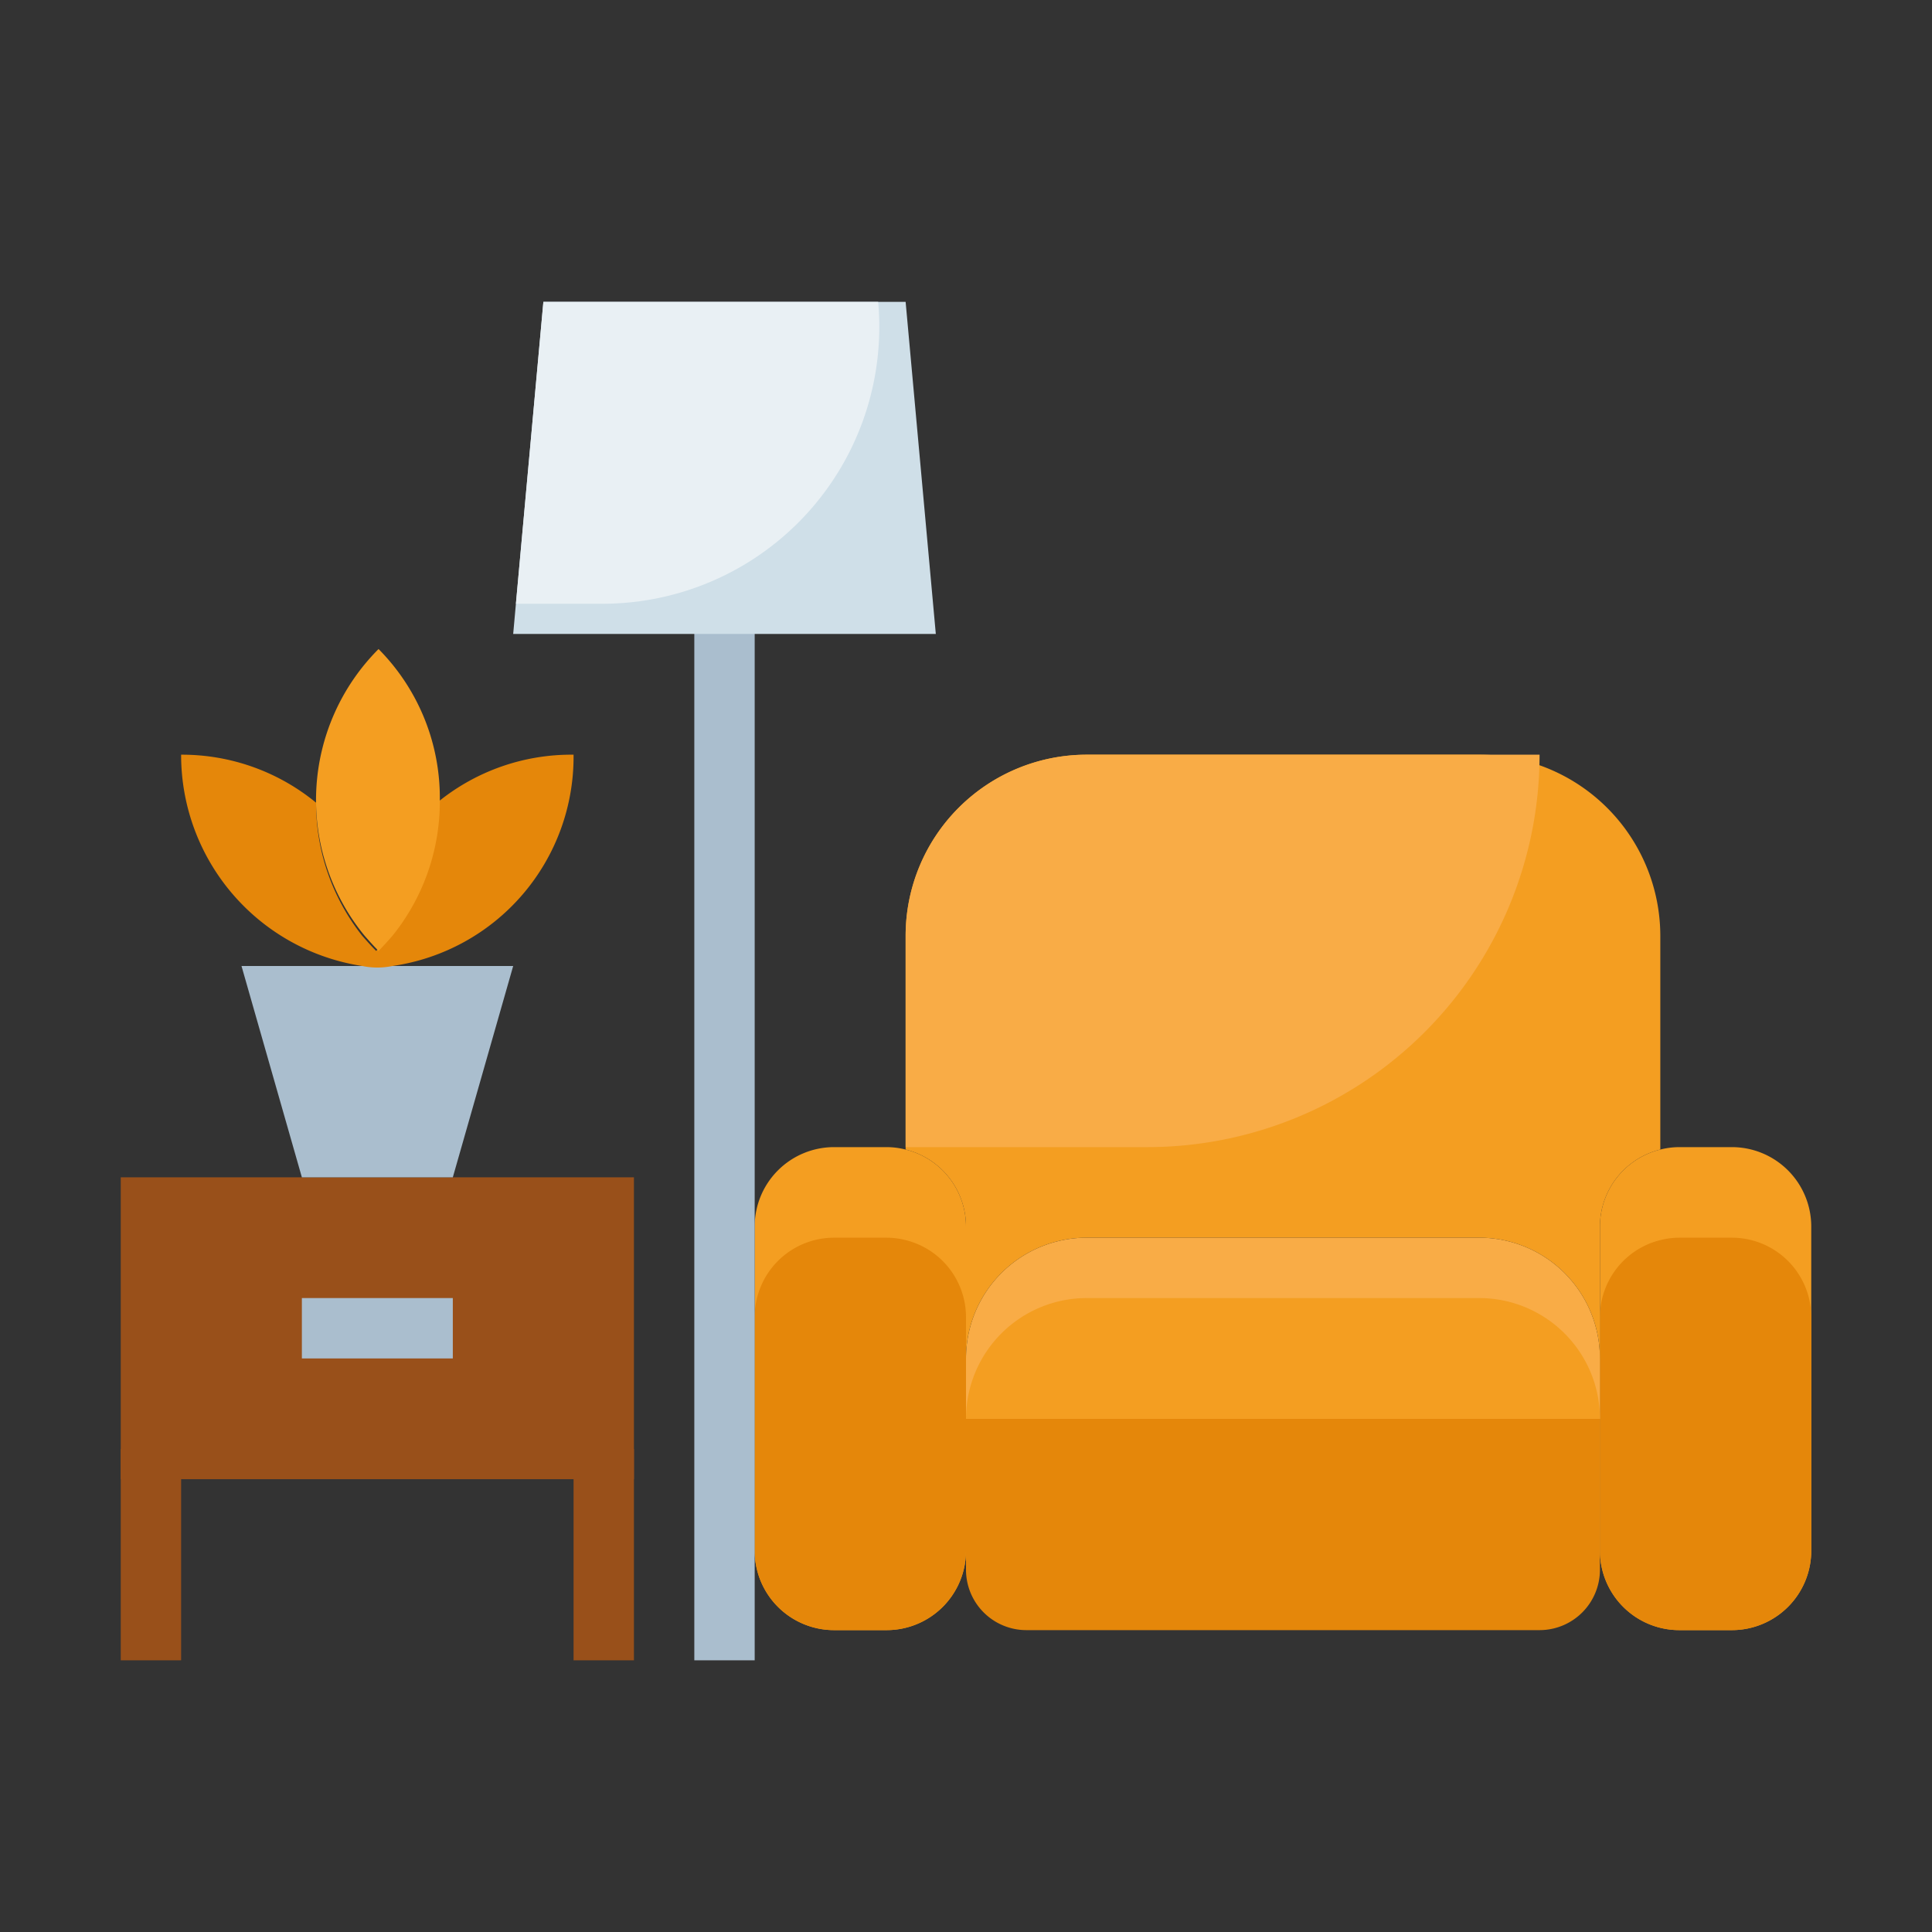 <?xml version="1.0" encoding="UTF-8"?>
<svg xmlns="http://www.w3.org/2000/svg" height="512" viewBox="0 0 64 64" width="512">
  <rect x="0" y="0" width="64" height="64" fill="#333333" stroke="none"/>
  <g id="Layer_48" data-name="Layer 48">
    <path d="m32 47h21a0 0 0 0 1 0 0v5a2 2 0 0 1 -2 2h-17a2 2 0 0 1 -2-2v-5a0 0 0 0 1 0 0z" fill="#e5870a"></path>
    <path d="m32 40.63v10.74a2.63 2.63 0 0 1 -2.63 2.63h-1.74a2.63 2.63 0 0 1 -2.63-2.63v-10.74a2.63 2.63 0 0 1 2.63-2.63h1.74a2.59 2.59 0 0 1 .63.08 2.63 2.63 0 0 1 2 2.55z" fill="#f49e21"></path>
    <path d="m32 43.63v7.74a2.63 2.63 0 0 1 -2.63 2.63h-1.74a2.63 2.63 0 0 1 -2.63-2.63v-7.74a2.63 2.63 0 0 1 2.63-2.63h1.74a2.59 2.59 0 0 1 .63.08 2.63 2.63 0 0 1 2 2.55z" fill="#e5870a"></path>
    <path d="m60 40.63v10.74a2.63 2.63 0 0 1 -2.63 2.63h-1.74a2.63 2.63 0 0 1 -2.63-2.63v-10.74a2.63 2.63 0 0 1 2-2.55 2.59 2.59 0 0 1 .63-.08h1.74a2.63 2.63 0 0 1 2.63 2.63z" fill="#f49e21"></path>
    <path d="m60 43.63v7.74a2.63 2.63 0 0 1 -2.63 2.63h-1.74a2.63 2.63 0 0 1 -2.63-2.63v-7.74a2.63 2.63 0 0 1 2-2.55 2.59 2.59 0 0 1 .63-.08h1.74a2.63 2.63 0 0 1 2.63 2.63z" fill="#e5870a"></path>
    <g fill="#99501a">
      <path d="m4 39h17v10h-17z"></path>
      <path d="m19 48h2v7h-2z"></path>
      <path d="m4 48h2v7h-2z"></path>
    </g>
    <path d="m53 45v2h-21v-2a4 4 0 0 1 4-4h13a4 4 0 0 1 4 4z" fill="#f9ac46"></path>
    <path d="m53 47h-21a4 4 0 0 1 4-4h13a4 4 0 0 1 4 4z" fill="#f49e21"></path>
    <path d="m55 31v7.08a2.63 2.63 0 0 0 -2 2.55v4.37a4 4 0 0 0 -4-4h-13a4 4 0 0 0 -4 4v-4.37a2.63 2.63 0 0 0 -2-2.55v-7.08a6 6 0 0 1 6-6h13a5.8 5.8 0 0 1 2 .35 6 6 0 0 1 4 5.65z" fill="#f49e21"></path>
    <path d="m10 43h5v2h-5z" fill="#aabece"></path>
    <path d="m15 39h-5l-2-7h9z" fill="#aabece"></path>
    <path d="m19 25a7 7 0 0 1 -6 7 2.46 2.46 0 0 1 -1 0 7.07 7.07 0 0 1 -6-7 7 7 0 0 1 4.47 1.59 7.08 7.08 0 0 0 1.53 4.41c.15.17.3.34.46.5.16-.16.31-.33.46-.5a7.08 7.08 0 0 0 1.61-4.45 7 7 0 0 1 4.47-1.55z" fill="#e5870a"></path>
    <path d="m14.57 26.5v.05a7.08 7.08 0 0 1 -1.57 4.45c-.15.17-.3.34-.46.5-.16-.16-.31-.33-.46-.5a7.08 7.08 0 0 1 .46-9.5 7 7 0 0 1 2.03 5z" fill="#f49e21"></path>
    <path d="m23 20h2v35h-2z" fill="#aabece"></path>
    <path d="m31 21h-14l.09-1 .91-10h12z" fill="#cfdfe8"></path>
    <path d="m20 20h-2.91l.91-10h11.09a9.17 9.17 0 0 1 -9.09 10z" fill="#e9f0f4"></path>
    <path d="m51 25a13 13 0 0 1 -13 13h-8v-7a6 6 0 0 1 6-6z" fill="#f9ac46"></path>
  </g>
</svg>
